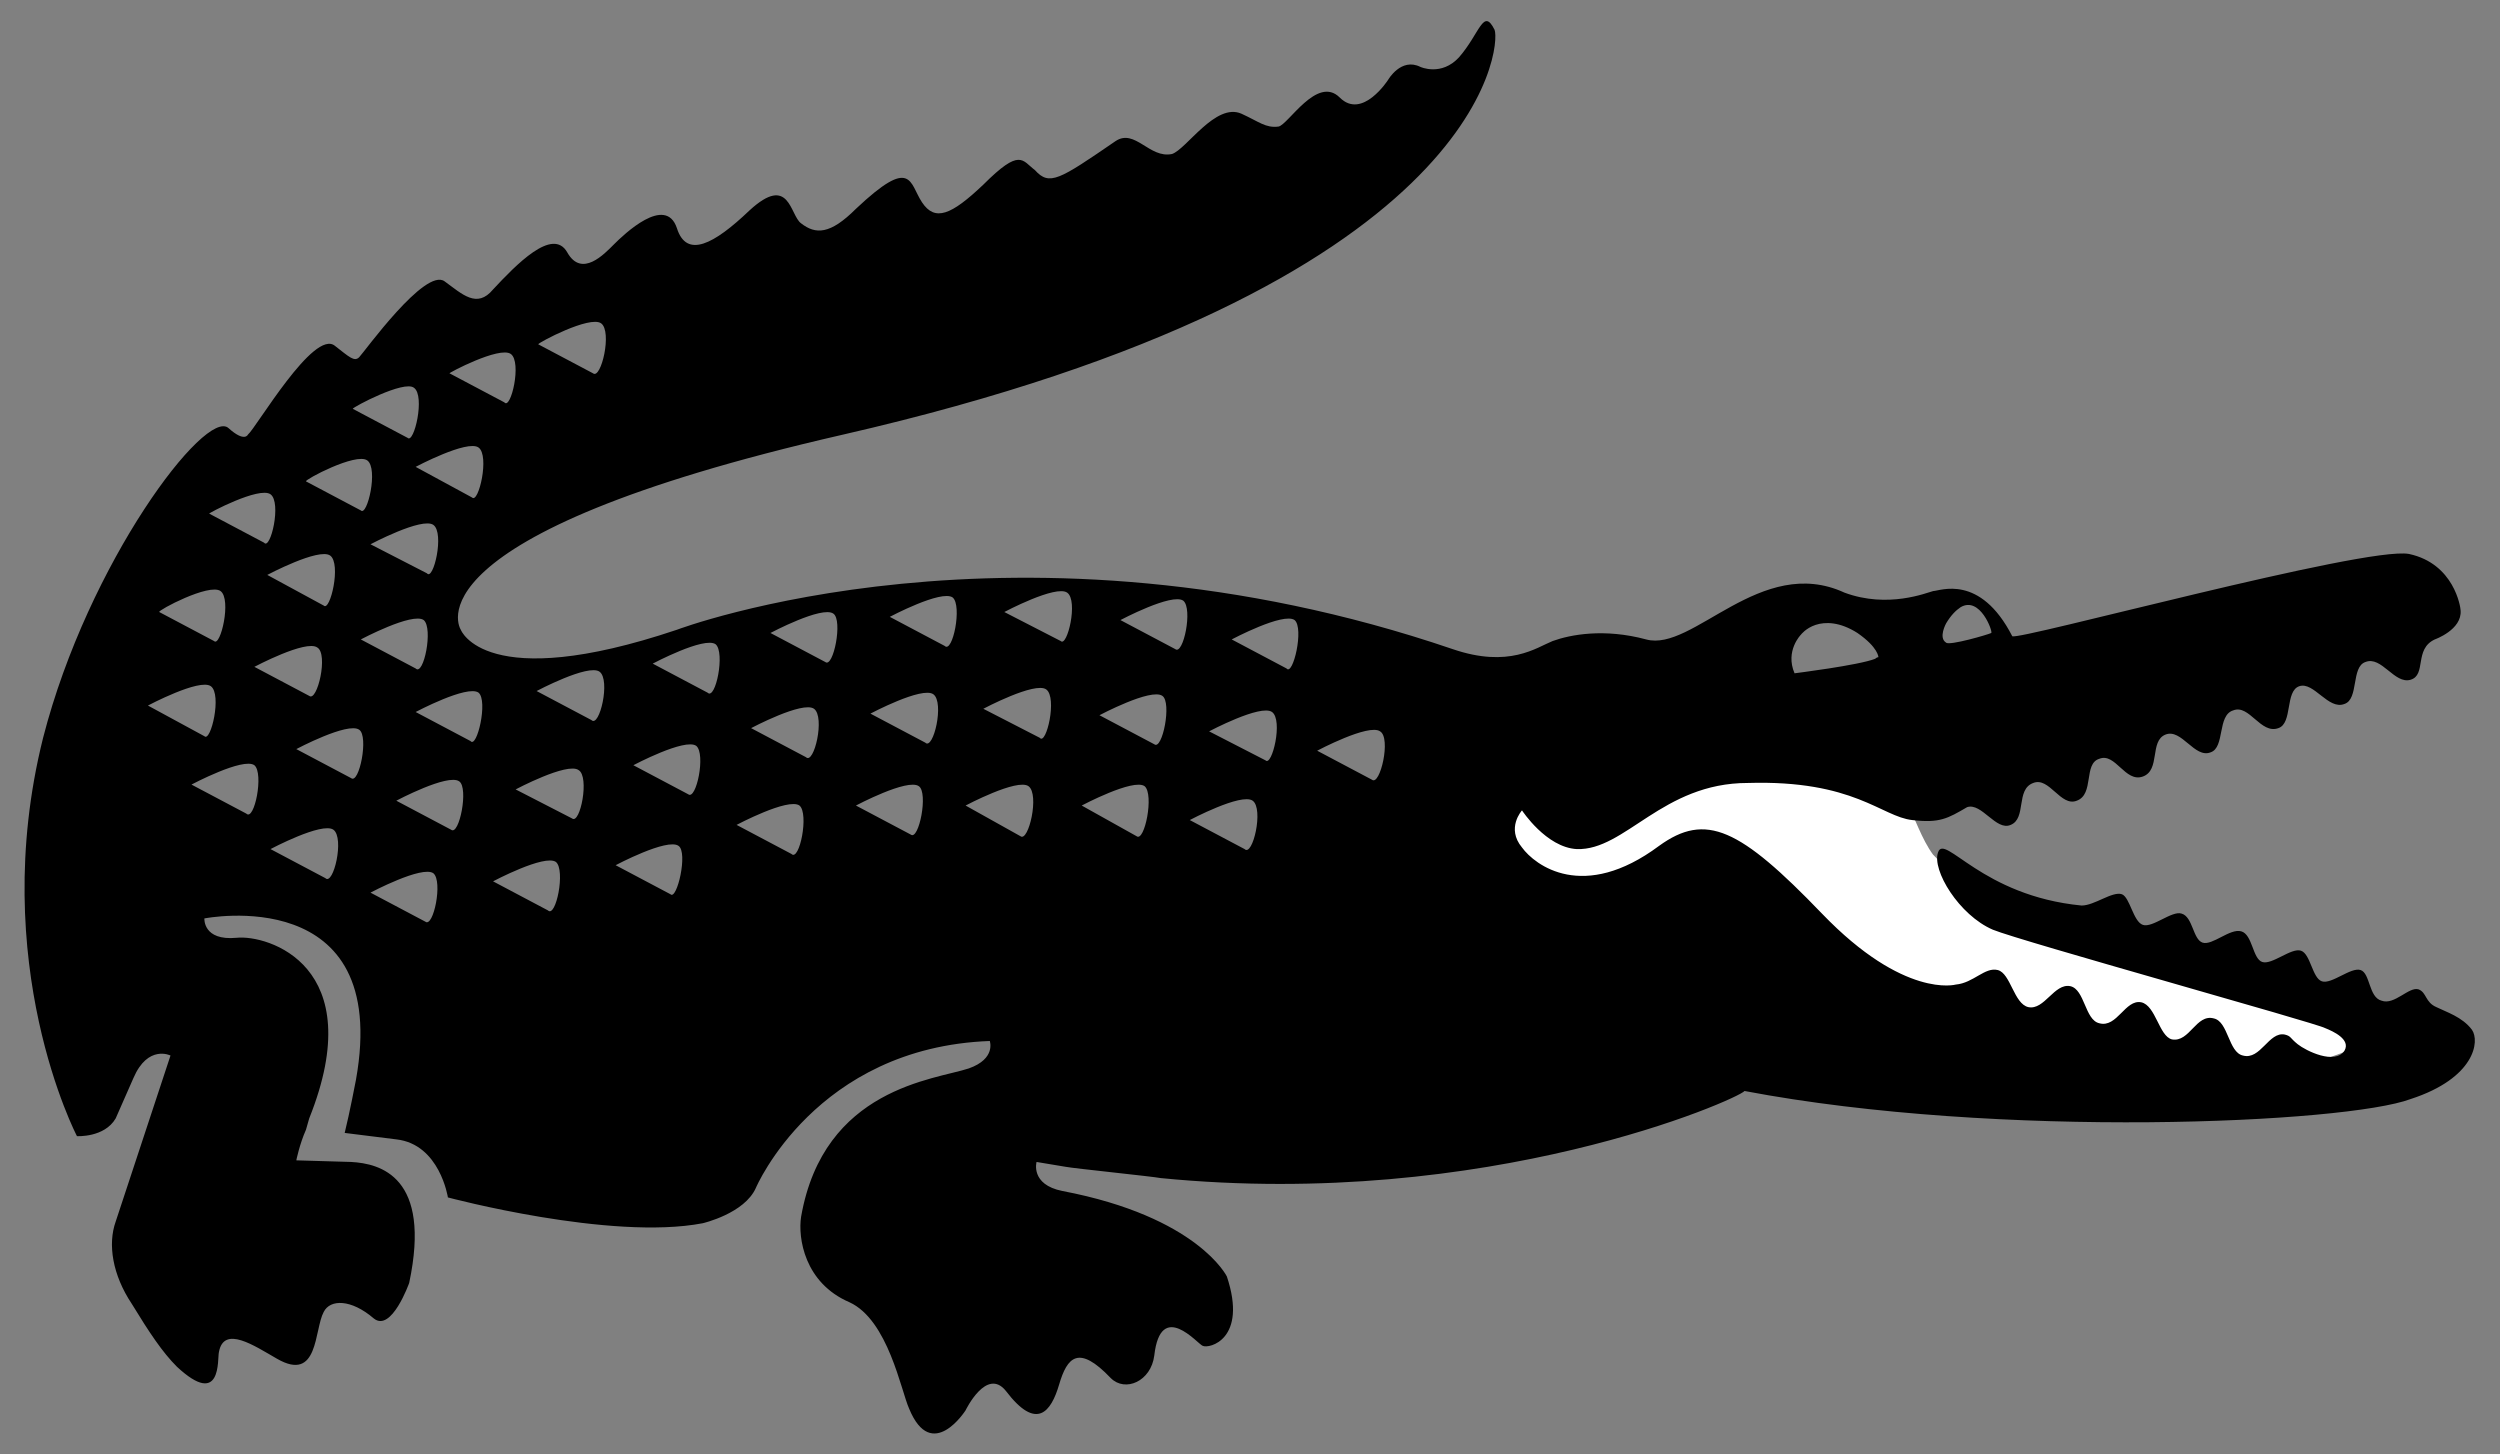 <?xml version="1.0" encoding="utf-8"?>
<!-- Generator: Adobe Illustrator 27.0.0, SVG Export Plug-In . SVG Version: 6.00 Build 0)  -->
<svg version="1.1"
	 id="Calque_1" xmlns:sodipodi="http://sodipodi.sourceforge.net/DTD/sodipodi-0.dtd" xmlns:inkscape="http://www.inkscape.org/namespaces/inkscape" xmlns:svg="http://www.w3.org/2000/svg" xmlns:rdf="http://www.w3.org/1999/02/22-rdf-syntax-ns#" xmlns:cc="http://web.resource.org/cc/" xmlns:dc="http://purl.org/dc/elements/1.1/"
	 xmlns="http://www.w3.org/2000/svg" xmlns:xlink="http://www.w3.org/1999/xlink" x="0px" y="0px" viewBox="0 0 153 89"
	 style="enable-background:new 0 0 153 89;" xml:space="preserve">
<rect x="0" y="0" width="153" height="89" fill="#808080" stroke="none"/>
<style type="text/css">
	.st0{fill-rule:evenodd;clip-rule:evenodd;fill:#FFFFFF;}
</style>
<sodipodi:namedview  bordercolor="#666666" borderopacity="1.0" gridtolerance="10.0" guidetolerance="10.0" id="base" inkscape:current-layer="g10495" inkscape:cx="149.69901" inkscape:cy="71.963997" inkscape:pageopacity="0.0" inkscape:pageshadow="2" inkscape:window-height="721" inkscape:window-width="1024" inkscape:window-x="-4" inkscape:window-y="-4" inkscape:zoom="2.5684873" objecttolerance="10.0" pagecolor="#ffffff">
	</sodipodi:namedview>
<path id="path11407" class="st0" d="M118.3,52.3c-1.4-1.9-1.6-5.2-4.5-5.5c-2.8-0.7-5.5-1.5-8.3-2.2c-5.5,0.9-10.9,1.8-16.4,2.7
	c-0.6,2.9-1.3,5.9-1.9,8.8c8.8,1.2,17.7,2.3,26.5,3.5c2.3,1.5,4.6,3.1,6.9,4.6c6,0.6,12,1.3,18.1,1.9c2.8-1,5.6-2,8.5-3.1
	c-8.8-2.8-17.7-5.1-26.2-8.6C119.8,54,119.1,53.1,118.3,52.3z"/>
<g id="g10497" transform="matrix(0.987,0,0,0.987,1.947,0.936)">
	<path id="path10499" d="M151.3,62.9c-0.6-0.8-1.6-1.1-2.2-1.4c-0.7-0.3-0.6-0.9-1.1-1.1c-0.6-0.2-1.5,1-2.3,0.7
		c-0.8-0.2-0.7-1.7-1.3-1.9c-0.6-0.2-1.8,0.9-2.4,0.7c-0.6-0.2-0.7-1.7-1.3-1.9c-0.6-0.2-1.8,0.9-2.4,0.7c-0.6-0.2-0.6-1.7-1.3-1.9
		c-0.7-0.2-1.8,0.9-2.4,0.7c-0.6-0.2-0.6-1.6-1.3-1.8c-0.6-0.2-1.8,0.9-2.4,0.7c-0.6-0.2-0.8-1.7-1.3-1.9c-0.6-0.2-1.7,0.7-2.5,0.7
		c-6.2-0.6-8.5-4.5-8.9-3.3c-0.4,1.1,1.3,3.9,3.4,4.8c1.7,0.7,20.1,5.8,20.6,6.1c0.5,0.2,1.6,0.7,1.2,1.4c-0.6,0.9-2.4,0-2.9-0.4
		c-0.5-0.4-0.4-0.5-0.8-0.6c-1-0.2-1.5,1.6-2.6,1.3c-0.9-0.2-0.9-2.1-1.8-2.3c-1.1-0.3-1.5,1.5-2.6,1.3c-0.8-0.2-1-2.1-1.9-2.3
		c-1-0.2-1.5,1.6-2.6,1.3c-0.9-0.2-0.9-2.1-1.8-2.3c-1-0.2-1.6,1.5-2.6,1.3c-0.9-0.2-1.1-2.1-1.9-2.3c-0.8-0.2-1.5,0.8-2.6,0.9
		c0,0-3.2,0.9-8.3-4.4c-5.1-5.3-7.2-6.3-10.1-4.2c-4.7,3.5-7.7,1.2-8.5,0.1c-1-1.2,0-2.3,0-2.3s1.5,2.3,3.4,2.4
		c3,0.1,5.3-4.1,10.6-4.1c6.6-0.2,8.3,2.1,10.2,2.3c1.7,0.2,2.2-0.1,3.4-0.8h0c0.9-0.3,1.8,1.5,2.7,1.1c1-0.4,0.3-2.2,1.4-2.6
		c1-0.4,1.7,1.5,2.7,1.1c1.1-0.4,0.4-2.3,1.4-2.6c1-0.4,1.6,1.5,2.7,1.1c1.1-0.4,0.4-2.2,1.4-2.6c1-0.4,1.8,1.5,2.8,1.1
		c0.9-0.3,0.4-2.3,1.4-2.6c1-0.4,1.7,1.5,2.8,1.1c0.9-0.3,0.4-2.3,1.3-2.6c0.9-0.3,1.8,1.5,2.8,1.1c0.9-0.3,0.4-2.3,1.3-2.6
		c1-0.4,1.8,1.4,2.8,1.1c1-0.3,0.2-1.9,1.5-2.5c0,0,1.7-0.6,1.6-1.8c0-0.2-0.4-2.9-3.2-3.5c-2.7-0.5-24.3,5.4-24.6,5.1
		c-2-3.9-4.5-2.8-4.9-2.8c-0.4,0.1-2.8,1.1-5.5,0.1c-5.2-2.4-9.4,3.7-12.3,2.9c-2.6-0.7-4.7-0.3-5.8,0.1c-1,0.4-2.7,1.7-6.2,0.5
		c-27-9.2-48.1-1.2-48.1-1.2c-11.9,4-13.4,0-13.4,0S22.8,32.3,50.3,26C90,16.9,91.1,1.9,90.7,0.9c-0.7-1.4-0.9,0.2-2.2,1.7
		c-1.1,1.2-2.4,0.6-2.4,0.6c-1.2-0.6-2,0.8-2,0.8s-1.6,2.5-3,1.1c-1.4-1.4-3.2,1.7-3.8,1.8c-0.8,0.1-1.2-0.3-2.3-0.8
		c-1.6-0.7-3.4,2.2-4.3,2.5c-1.4,0.3-2.3-1.6-3.5-0.8c-3.5,2.4-4.1,2.8-5,1.8C61.4,9,61.3,8.2,59,10.5c-2,1.9-3,2.3-3.8,1.1
		c-0.8-1.2-0.6-2.9-4.1,0.4c-1.6,1.6-2.5,1.6-3.4,0.9c-0.7-0.5-0.7-3.1-3.2-0.8c-2.2,2.1-3.9,3-4.5,1.1c-0.7-2.1-3.3,0.4-3.9,1
		c-0.6,0.6-2,2.1-2.9,0.5c-0.9-1.6-3.2,0.8-4.6,2.3c-1,1.2-1.9,0.3-3-0.5c-1.2-0.9-5,4.4-5.3,4.7c-0.3,0.3-0.6,0-1.5-0.7
		c-1.3-1.1-4.9,5.1-5.4,5.5c0,0-0.2,0.5-1.2-0.4c-1.4-1.3-8.7,8.3-11.5,19.2c-3.5,14,2.1,24.7,2.1,24.7s1.7,0.1,2.4-1.1l1.1-2.5
		c0.9-2.1,2.3-1.4,2.3-1.4L5.2,74.8c-0.5,1.4-0.2,3.3,1,5.1c1.1,1.8,1.9,3,2.8,3.9c2.8,2.6,2.5-0.5,2.6-0.9c0.3-1.7,2.2-0.4,3.6,0.4
		c2.6,1.5,2.3-1.8,2.9-2.9c0.4-0.8,1.7-0.8,3.1,0.4c1.1,0.9,2.2-2.2,2.2-2.2c1.4-6.6-1.8-7.4-3.6-7.5L16.4,71c0,0,0.2-1,0.6-1.9
		l0.2-0.7c3.8-9.5-2.6-11.4-4.5-11.2c-2.1,0.2-2-1.2-2-1.2s11.6-2.3,9.4,10c0,0-0.4,2.1-0.7,3.3l3.2,0.4c2.7,0.3,3.2,3.6,3.2,3.6
		s10.1,2.7,15.8,1.6c0,0,2.6-0.6,3.3-2.2c0,0,3.7-8.7,14.5-9.1c0,0,0.4,1.1-1.3,1.7c-2.1,0.7-9,1.2-10.4,9.2v0
		c-0.2,1.3,0.2,4.1,3,5.3c2.4,1.1,3.2,5.5,3.7,6.6c1.4,3.4,3.5,0.1,3.5,0.1s1.3-2.7,2.5-1.2c1.9,2.5,2.8,1.3,3.3-0.4
		c0.5-1.7,1.2-2.5,3.2-0.4c0.9,0.9,2.5,0.2,2.7-1.4c0.4-3.5,2.7-0.7,3-0.6c0.4,0.2,2.8-0.4,1.5-4.3c0,0-1.8-3.7-10.2-5.3
		c-2-0.4-1.6-1.8-1.6-1.8l1.8,0.3c0.5,0.1,5.4,0.6,5.9,0.7c20.3,2,35.8-4.9,36.2-5.4c15.8,3,37.3,2,41.3,0.5
		C151.5,65.9,151.8,63.6,151.3,62.9z M118.7,37.7c0.3-0.5,0.6-0.8,0.9-1c1.2-0.7,2,1.5,1.9,1.6c0,0,0,0,0,0c0,0,0,0,0,0
		c-0.2,0.1-2.6,0.8-2.8,0.6C118.2,38.6,118.7,37.7,118.7,37.7z M109.7,38.4c0,0,0.3-0.4,0.9-0.6c0.6-0.2,1.5-0.2,2.6,0.5
		c1.3,0.9,1.3,1.5,1.3,1.5c0,0-0.1,0-0.2,0.1c-1,0.4-5,0.9-5,0.9C108.7,39.4,109.7,38.4,109.7,38.4z M35.3,19.1
		c0.7,0.5,0,3.5-0.5,3.1l-3.4-1.8C31.4,20.3,34.6,18.6,35.3,19.1z M29.7,21c0.7,0.5,0,3.5-0.4,3l-3.4-1.8C25.8,22.2,29,20.5,29.7,21
		z M27.7,26.8c0.7,0.5,0,3.5-0.4,3.1L23.8,28C23.8,28,27,26.3,27.7,26.8z M24.5,34.6L21,32.8c0,0,3.2-1.7,3.9-1.2
		C25.6,32.1,24.9,35.1,24.5,34.6z M23.8,40.5l-3.4-1.8c0,0,3.2-1.7,3.9-1.2C24.9,38,24.3,41,23.8,40.5z M23.7,23.1
		c0.7,0.5,0,3.5-0.4,3.1l-3.4-1.8C19.9,24.3,23.1,22.6,23.7,23.1z M20.8,27.6c0.7,0.5,0,3.5-0.4,3.1l-3.4-1.8
		C16.9,28.8,20.1,27.1,20.8,27.6z M14.6,34.7c0,0,3.2-1.7,3.9-1.2c0.7,0.5,0,3.5-0.4,3.1L14.6,34.7z M17.2,42.2l-3.4-1.8
		c0,0,3.2-1.7,3.9-1.2C18.4,39.6,17.7,42.6,17.2,42.2z M14.8,29.7c0.7,0.5,0,3.5-0.4,3l-3.4-1.8C10.9,30.9,14.1,29.2,14.8,29.7z
		 M11.7,35.7c0.7,0.5,0,3.5-0.4,3.1l-3.4-1.8C7.8,36.9,11,35.2,11.7,35.7z M7.2,42.8c0,0,3.2-1.7,3.9-1.2c0.7,0.5,0,3.5-0.4,3.1
		L7.2,42.8z M13.3,49.5l-3.4-1.8c0,0,3.2-1.7,3.9-1.2C14.4,47,13.8,50,13.3,49.5z M18.2,53.5l-3.4-1.8c0,0,3.2-1.7,3.9-1.2
		C19.4,51,18.7,54,18.2,53.5z M19.8,47.3l-3.4-1.8c0,0,3.2-1.7,3.9-1.2C20.9,44.7,20.3,47.7,19.8,47.3z M24.4,56.2l-3.4-1.8
		c0,0,3.2-1.7,3.9-1.2C25.5,53.7,24.9,56.6,24.4,56.2z M26,50.5l-3.4-1.8c0,0,3.2-1.7,3.9-1.2C27.1,47.9,26.5,50.9,26,50.5z
		 M27.2,45l-3.4-1.8c0,0,3.2-1.7,3.9-1.2C28.3,42.5,27.6,45.5,27.2,45z M32,55.5l-3.4-1.8c0,0,3.2-1.7,3.9-1.2
		C33.1,53,32.5,56,32,55.5z M33.5,49.8L30,48c0,0,3.2-1.7,3.9-1.2C34.6,47.2,34,50.2,33.5,49.8z M34.7,43.7l-3.4-1.8
		c0,0,3.2-1.7,3.9-1.2C35.9,41.2,35.2,44.2,34.7,43.7z M39.6,54.5l-3.4-1.8c0,0,3.2-1.7,3.9-1.2C40.7,51.9,40,54.9,39.6,54.5z
		 M40.7,48.3l-3.4-1.8c0,0,3.2-1.7,3.9-1.2C41.8,45.8,41.2,48.7,40.7,48.3z M41.9,42l-3.4-1.8c0,0,3.2-1.7,3.9-1.2
		C43,39.5,42.4,42.5,41.9,42z M47.1,52l-3.4-1.8c0,0,3.2-1.7,3.9-1.2C48.2,49.5,47.6,52.5,47.1,52z M48,46l-3.4-1.8
		c0,0,3.2-1.7,3.9-1.2C49.2,43.5,48.5,46.5,48,46z M49.2,40.1l-3.4-1.8c0,0,3.2-1.7,3.9-1.2C50.3,37.5,49.7,40.5,49.2,40.1z
		 M54.5,50.8l-3.4-1.8c0,0,3.2-1.7,3.9-1.2C55.6,48.2,55,51.2,54.5,50.8z M55.4,45.1L52,43.3c0,0,3.2-1.7,3.9-1.2
		C56.6,42.6,55.9,45.6,55.4,45.1z M56.6,39.1l-3.4-1.8c0,0,3.2-1.7,3.9-1.2C57.7,36.6,57.1,39.6,56.6,39.1z M61.3,50.9L57.9,49
		c0,0,3.2-1.7,3.9-1.2C62.5,48.3,61.8,51.3,61.3,50.9z M62.5,44.8L59,43c0,0,3.2-1.7,3.9-1.2C63.6,42.3,62.9,45.3,62.5,44.8z
		 M63.8,38.8L60.3,37c0,0,3.2-1.7,3.9-1.2C64.9,36.3,64.2,39.2,63.8,38.8z M68.5,50.9L65.1,49c0,0,3.2-1.7,3.9-1.2
		C69.6,48.3,69,51.3,68.5,50.9z M69.6,45.2l-3.4-1.8c0,0,3.2-1.7,3.9-1.2C70.7,42.6,70.1,45.6,69.6,45.2z M70.9,39.3l-3.4-1.8
		c0,0,3.2-1.7,3.9-1.2C72,36.8,71.4,39.7,70.9,39.3z M75.2,51.7l-3.4-1.8c0,0,3.2-1.7,3.9-1.2C76.4,49.2,75.7,52.2,75.2,51.7z
		 M76.5,46.2L73,44.4c0,0,3.2-1.7,3.9-1.2C77.6,43.7,76.9,46.6,76.5,46.2z M77.8,40.5l-3.4-1.8c0,0,3.2-1.7,3.9-1.2
		C78.9,38,78.2,41,77.8,40.5z M83.1,47.4l-3.4-1.8c0,0,3.2-1.7,3.9-1.2C84.3,44.8,83.6,47.8,83.1,47.4z"/>
</g>
</svg>

